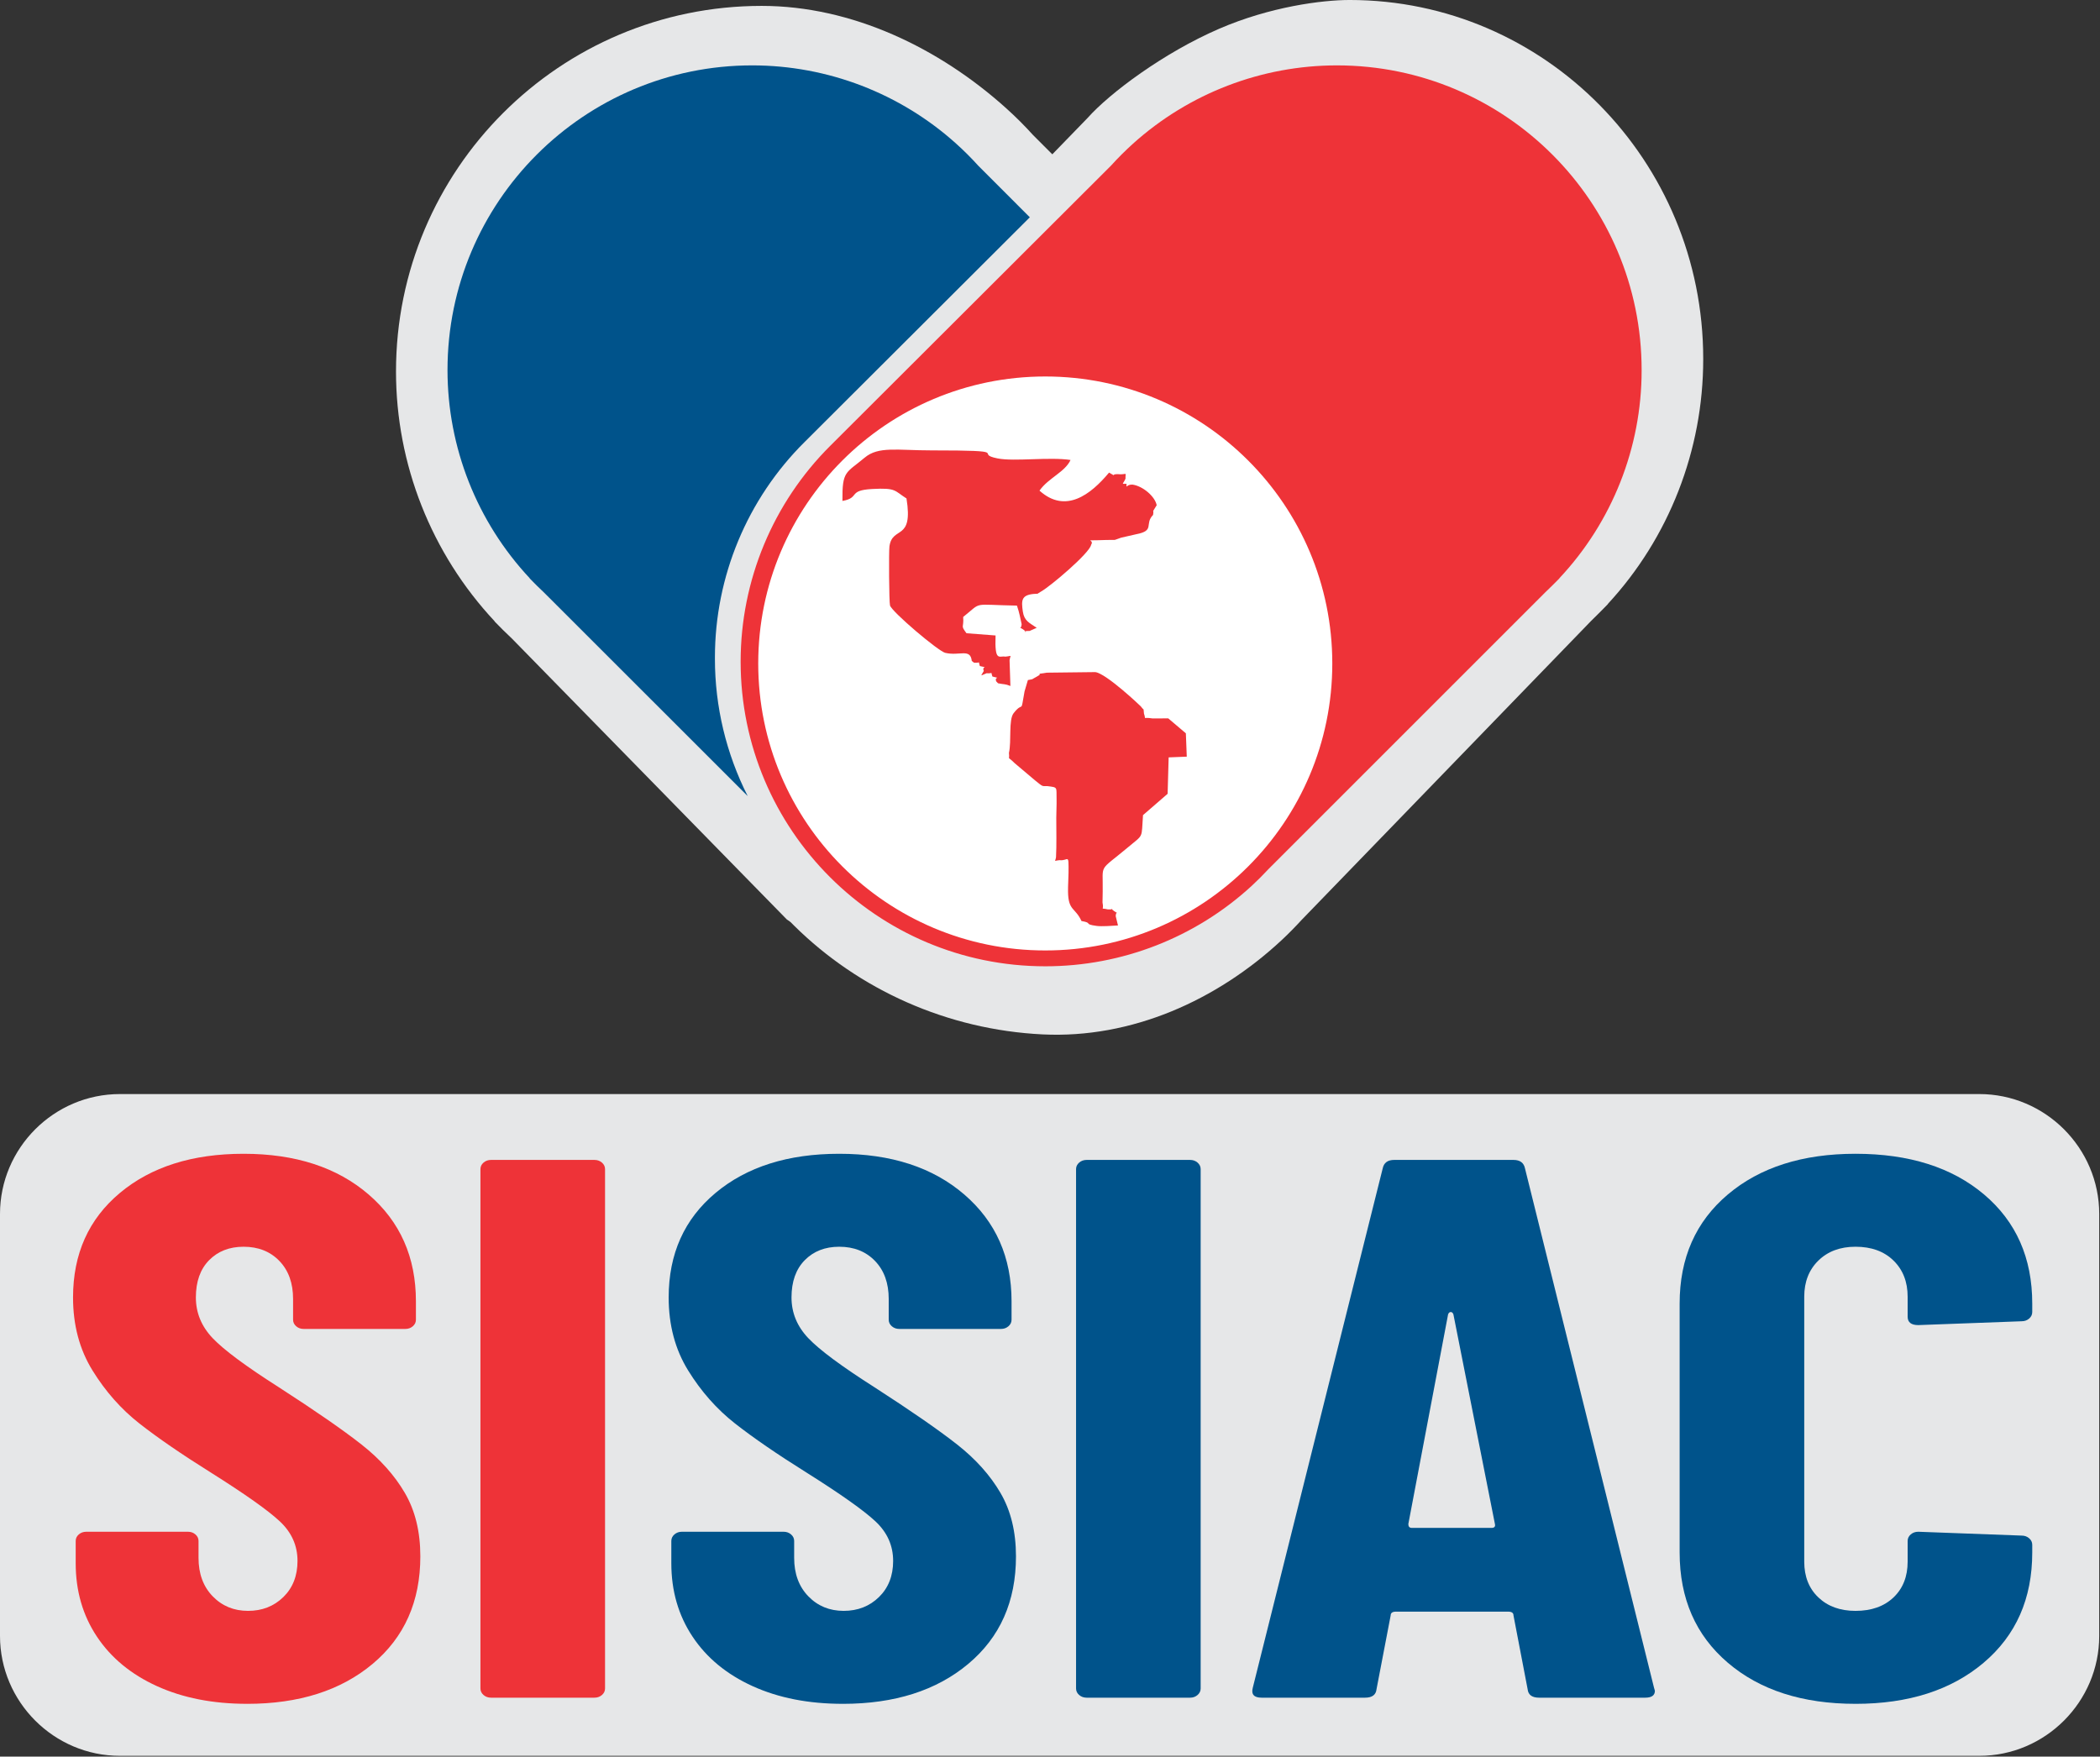 <?xml version="1.0"?>
<svg width="21960" height="18372" xmlns="http://www.w3.org/2000/svg" xmlns:svg="http://www.w3.org/2000/svg" clip-rule="evenodd" fill-rule="evenodd" version="1.1" xml:space="preserve">
 <rect width="100%" height="100%" fill="#333333" stroke="none"/>
 <defs>
  <style type="text/css">
   <![CDATA[
    .fil2 {fill:none}
    .fil6 {fill:white}
    .fil0 {fill:#E6E7E8}
    .fil7 {fill:#EE3338}
    .fil5 {fill:#E6E7E8;fill-rule:nonzero}
    .fil1 {fill:#D2D4D5;fill-rule:nonzero}
    .fil3 {fill:#EE3338;fill-rule:nonzero}
    .fil4 {fill:#00538B;fill-rule:nonzero}
   ]]>
  </style>
  <clipPath id="id0">
   <path d="m10271.54,21459.47l19443.45,0c689.81,0 1254.18,564.47 1254.18,1254.17l0,4413.12c0,689.69 -564.48,1254.17 -1254.18,1254.17l-19443.45,0c-689.69,0 -1254.18,-564.37 -1254.18,-1254.17l0,-4413.12c0,-689.81 564.38,-1254.17 1254.18,-1254.17z" id="svg_1"/>
  </clipPath>
  <clipPath id="id1"/>
  <clipPath id="id2">
   <path d="m10271.54,21459.47l19443.45,0c689.81,0 1254.18,564.47 1254.18,1254.17l0,4413.12c0,689.69 -564.48,1254.17 -1254.18,1254.17l-19443.45,0c-689.69,0 -1254.18,-564.37 -1254.18,-1254.17l0,-4413.12c0,-689.81 564.38,-1254.17 1254.18,-1254.17z" id="svg_2"/>
  </clipPath>
 </defs>
 <g class="layer" display="inline">
  <title>Layer 1</title>
  <path class="fil0" d="m1254.18,11442.52l19443.45,0c689.81,0 1254.18,564.47 1254.18,1254.17l0,4413.12c0,689.69 -564.48,1254.17 -1254.18,1254.17l-19443.45,0c-689.69,0 -1254.18,-564.37 -1254.18,-1254.17l0,-4413.12c0,-689.81 564.38,-1254.17 1254.18,-1254.17z" id="svg_3"/>
  <path class="fil2" d="m1254.18,11442.52l19443.45,0c689.81,0 1254.18,564.47 1254.18,1254.17l0,4413.12c0,689.69 -564.48,1254.17 -1254.18,1254.17l-19443.45,0c-689.69,0 -1254.18,-564.37 -1254.18,-1254.17l0,-4413.12c0,-689.81 564.38,-1254.17 1254.18,-1254.17z" id="svg_11"/>
  <path class="fil3" d="m2584.35,17819.99c-357.33,0 -671.52,-61.6 -942.59,-184.8c-271.08,-123.2 -480.54,-295.95 -628.4,-518.25c-147.86,-222.29 -221.8,-478.06 -221.8,-767.31l0,-233.01c0,-26.78 10.79,-49.54 32.35,-68.29c21.56,-18.75 47.74,-28.12 78.54,-28.12l1062.74,0c30.8,0 56.98,9.37 78.54,28.12c21.56,18.74 32.35,41.51 32.35,68.29l0,176.77c0,166.04 49.28,299.96 147.85,401.73c98.58,101.78 221.79,152.66 369.65,152.66c147.86,0 271.09,-48.2 369.66,-144.62c98.57,-96.42 147.86,-222.3 147.86,-377.63c0,-160.7 -61.62,-298.63 -184.83,-413.79c-123.22,-115.16 -363.49,-285.23 -720.81,-510.21c-308.04,-192.84 -557.55,-364.24 -748.53,-514.22c-191,-149.98 -354.25,-334.79 -489.8,-554.4c-135.53,-219.61 -203.3,-474.04 -203.3,-763.29c0,-455.31 163.27,-819.54 489.78,-1092.72c326.53,-273.18 757.78,-409.77 1293.76,-409.77c542.15,0 978.02,141.94 1307.63,425.84c329.6,283.89 494.39,656.17 494.39,1116.83l0,192.83c0,26.79 -10.78,49.55 -32.34,68.3c-21.56,18.75 -47.74,28.12 -78.55,28.12l-1062.73,0c-30.8,0 -56.98,-9.37 -78.54,-28.12c-21.56,-18.74 -32.35,-41.51 -32.35,-68.3l0,-216.94c0,-166.04 -47.74,-298.62 -143.23,-397.72c-95.49,-99.1 -220.26,-148.64 -374.27,-148.64c-147.85,0 -267.99,46.86 -360.41,140.6c-92.4,93.74 -138.61,223.63 -138.61,389.69c0,160.7 58.54,302.64 175.58,425.84c117.06,123.2 348.09,294.61 693.09,514.23c381.98,246.4 669.99,445.93 864.05,598.59c194.07,152.66 345.01,321.38 452.83,506.18c107.81,184.81 161.72,405.76 161.72,662.87c0,471.37 -166.34,846.33 -499.02,1124.86c-332.69,278.54 -770.1,417.81 -1312.25,417.81l-0.01,-0.01z" id="svg_12"/>
  <path class="fil3" d="m5134.95,17755.71c-30.82,0 -57,-9.38 -78.55,-28.12c-21.57,-18.75 -32.35,-41.52 -32.35,-68.3l0,-5431.47c0,-26.78 10.78,-49.55 32.35,-68.3c21.55,-18.74 47.73,-28.12 78.55,-28.12l1081.21,0c30.81,0 56.99,9.38 78.54,28.12c21.57,18.74 32.34,41.52 32.34,68.3l0,5431.47c0,26.78 -10.77,49.54 -32.34,68.3c-21.55,18.74 -47.73,28.12 -78.54,28.12l-1081.21,0z" id="svg_13"/>
  <path class="fil4" d="m8812.89,17819.99c-357.32,0 -671.51,-61.6 -942.58,-184.8c-271.09,-123.2 -480.55,-295.95 -628.41,-518.25c-147.86,-222.29 -221.79,-478.06 -221.79,-767.31l0,-233.01c0,-26.78 10.79,-49.54 32.34,-68.29c21.57,-18.75 47.75,-28.12 78.55,-28.12l1062.73,0c30.81,0 56.99,9.37 78.54,28.12c21.57,18.74 32.36,41.51 32.36,68.29l0,176.77c0,166.04 49.27,299.96 147.84,401.73c98.59,101.78 221.8,152.66 369.66,152.66c147.86,0 271.08,-48.2 369.65,-144.62c98.57,-96.42 147.86,-222.3 147.86,-377.63c0,-160.7 -61.62,-298.63 -184.83,-413.79c-123.22,-115.16 -363.48,-285.23 -720.81,-510.21c-308.03,-192.84 -557.55,-364.24 -748.53,-514.22c-190.99,-149.98 -354.24,-334.79 -489.79,-554.4c-135.53,-219.61 -203.3,-474.04 -203.3,-763.29c0,-455.31 163.27,-819.54 489.78,-1092.72c326.52,-273.18 757.78,-409.77 1293.75,-409.77c542.15,0 978.03,141.94 1307.63,425.84c329.6,283.89 494.4,656.17 494.4,1116.83l0,192.83c0,26.79 -10.78,49.55 -32.35,68.3c-21.55,18.75 -47.73,28.12 -78.55,28.12l-1062.72,0c-30.8,0 -56.98,-9.37 -78.55,-28.12c-21.55,-18.74 -32.34,-41.51 -32.34,-68.3l0,-216.94c0,-166.04 -47.75,-298.62 -143.24,-397.72c-95.49,-99.1 -220.25,-148.64 -374.27,-148.64c-147.84,0 -267.98,46.86 -360.4,140.6c-92.41,93.74 -138.61,223.63 -138.61,389.69c0,160.7 58.53,302.64 175.57,425.84c117.06,123.2 348.09,294.61 693.1,514.23c381.97,246.4 669.98,445.93 864.05,598.59c194.06,152.66 345,321.38 452.82,506.18c107.81,184.81 161.72,405.76 161.72,662.87c0,471.37 -166.33,846.33 -499.02,1124.86c-332.68,278.54 -770.1,417.81 -1312.25,417.81l-0.01,-0.01z" id="svg_14"/>
  <path class="fil4" d="m11363.38,17755.71c-30.81,0 -56.99,-9.38 -78.55,-28.12c-21.57,-18.75 -32.34,-41.52 -32.34,-68.3l0,-5431.47c0,-26.78 10.77,-49.55 32.34,-68.3c21.56,-18.74 47.74,-28.12 78.55,-28.12l1081.22,0c30.8,0 56.98,9.38 78.54,28.12c21.56,18.74 32.34,41.52 32.34,68.3l0,5431.47c0,26.78 -10.78,49.54 -32.34,68.3c-21.56,18.74 -47.74,28.12 -78.54,28.12l-1081.22,0z" id="svg_15"/>
  <path class="fil4" d="m16094.82,17755.71c-73.93,0 -113.97,-29.46 -120.13,-88.38l-147.85,-771.33c0,-26.79 -18.49,-40.18 -55.45,-40.18l-1173.63,0c-36.97,0 -55.45,13.39 -55.45,40.18l-147.86,771.33c-6.16,58.92 -46.19,88.38 -120.13,88.38l-1081.22,0c-80.09,0 -110.89,-34.82 -92.42,-104.45l1358.46,-5431.47c12.32,-58.92 52.36,-88.38 120.12,-88.38l1247.57,0c67.77,0 107.81,29.46 120.13,88.38l1349.21,5431.47l9.24,32.14c0,48.21 -33.89,72.32 -101.66,72.32l-1108.94,0l0.01,-0.01zm-1367.69,-1815.85c0,26.78 12.33,40.18 36.97,40.18l831.71,0c30.8,0 43.13,-13.4 36.96,-40.18l-434.33,-2193.48c-6.16,-16.06 -15.4,-24.1 -27.72,-24.1c-12.33,0 -21.56,8.04 -27.72,24.1l-415.86,2193.48l-0.01,0z" id="svg_16"/>
  <path class="fil4" d="m19403.23,17819.99c-554.46,0 -999.58,-143.28 -1335.35,-429.86c-335.75,-286.57 -503.64,-670.9 -503.64,-1152.98l0,-2603.25c0,-476.73 167.89,-857.04 503.64,-1140.94c335.77,-283.89 780.89,-425.84 1335.35,-425.84c560.64,0 1008.83,141.94 1344.59,425.84c335.76,283.89 503.65,664.21 503.65,1140.94l0,88.38c0,26.78 -10.79,49.54 -32.35,68.3c-21.56,18.74 -47.74,28.12 -78.55,28.12l-1081.21,40.18c-73.94,0 -110.9,-29.46 -110.9,-88.39l0,-208.9c0,-155.34 -49.28,-281.22 -147.86,-377.63c-98.57,-96.42 -231.03,-144.62 -397.37,-144.62c-160.18,0 -289.55,48.2 -388.13,144.62c-98.57,96.42 -147.86,222.3 -147.86,377.63l0,2771.98c0,155.35 49.29,279.89 147.86,373.62c98.58,93.74 227.95,140.6 388.13,140.6c166.33,0 298.8,-46.86 397.37,-140.6c98.58,-93.74 147.86,-218.28 147.86,-373.62l0,-216.94c0,-26.78 10.79,-49.54 32.35,-68.29c21.55,-18.75 47.74,-28.12 78.55,-28.12l1081.21,40.17c30.81,0 56.99,9.38 78.55,28.12c21.56,18.75 32.35,41.52 32.35,68.3l0,80.35c0,482.08 -169.43,866.41 -508.27,1152.98c-338.85,286.57 -785.5,429.86 -1339.97,429.86l0,-0.01z" id="svg_17"/>
  <g id="svg_18" transform="translate(-9017.36, -10017)">
   <path class="fil5" d="m17414.13,18495.34c0,-2.81 0,-6.07 0,-8.87c0,-1015.62 -494.44,-2967.12 226.23,-3682.2l0.02,0.08l2824.99,-2729.18l-646.08,-646.54c-87.05,-96.32 -180.36,-189.63 -276.95,-276.41l0,0l-0.14,-0.24c-701.92,-632.74 -1614.61,-1073.31 -2559.97,-1073.31c-2111.52,0 -3823.87,1712.34 -3823.87,3823.88c0,969.63 369.26,1904.24 1031.24,2611.94l-0.06,0.17l0,2.25c57.68,60.07 117.76,119.39 180.25,177.97l2876.34,2939.48l934.16,600.93c-270,-533.28 -766.16,-1132.65 -766.16,-1730.6c0,-2.79 0,-6.51 0,-9.3l0,-0.06l0,0.01z" id="svg_19"/>
   <path class="fil5" d="m26828.16,13770.68c0,-0.16 0,-1.09 0,-1.09c0,-2072.16 -1655.71,-3752.64 -3697.4,-3752.64c-286.56,0 -829.88,69.43 -1366.19,301.6c-574.57,248.72 -1141.18,669.62 -1375.6,933.78l-3076.66,3170.61l-0.12,-0.05c-696.47,703.55 -1088.78,1661.63 -1088.78,2659.59c0,2072.44 1700.02,3656.14 3697.84,3753.13c925.31,44.92 1819.37,-352.81 2501.52,-988.8l-0.18,-0.14l3.08,-2.63c70.59,-66.35 138.96,-135.77 204.33,-207.41l3026.55,-3126.4c58.1,-56.32 116.18,-114.55 174.28,-174.7l0,-2.2l0,0c640.15,-692.61 997.33,-1608.48 997.33,-2558.64c0,-0.9 0,-4.96 0,-4.09l0,0.08z" id="svg_20"/>
   <path class="fil4" d="m16493.41,16900.46c0,-2.35 0,-5.06 0,-7.39c0,-846.39 338.09,-1658.25 938.66,-2254.17l0.03,0.07l2354.24,-2349.37l-538.44,-538.8c-72.53,-80.28 -150.28,-158.05 -230.77,-230.37l0,0l-0.14,-0.18c-584.96,-527.3 -1345.54,-819.47 -2133.36,-819.47c-1759.66,0 -3186.68,1427.02 -3186.68,3186.68c0,808.05 307.74,1586.91 859.4,2176.7l-0.03,0.13l0,1.88c48.05,50.06 98.13,99.5 150.19,148.31l2129.7,2128.58c-225.01,-444.4 -342.81,-936.5 -342.81,-1434.82c0,-2.33 0,-5.42 0,-7.75l0.01,-0.03z" id="svg_21"/>
   <circle class="fil6" cx="19924.67" cy="16958.63" id="svg_22" r="3078.85"/>
   <path class="fil3" d="m26184.1,13888.02c0,-0.14 0,-0.92 0,-0.92c0,-1759.45 -1426.85,-3186.3 -3186.3,-3186.3c-787.34,0 -1547.06,291.74 -2132.1,818.45l0.14,-0.12l0,0c-80.43,72.6 -158.28,150.08 -230.82,230.59l-2934.35,2928.72l-0.1,-0.05c-600.2,597.38 -938.27,1410.87 -938.27,2258.21c0,1759.66 1427.02,3186.68 3186.68,3186.68c798.32,0 1567.85,-299.57 2155.7,-839.57l-0.13,-0.1l2.63,-2.25c60.82,-56.32 119.77,-115.26 176.09,-176.09l2891.18,-2891.18c50.05,-47.82 100.13,-97.26 150.19,-148.32l0,-1.88l0,0c551.65,-588.08 859.47,-1365.73 859.47,-2172.48c0,-0.77 0,-2.71 0,-3.49l0,0.08l-0.01,0.02zm-6236.31,6069.59c-1657.42,0 -3001.55,-1344.14 -3001.55,-3001.57c0,-1657.43 1344.13,-3001.56 3001.56,-3001.56c1657.44,0 3001.57,1344.13 3001.57,3001.56c0,0.01 0,0.37 0,0.37c0,1657.22 -1343.96,3001.19 -3001.18,3001.19c0,0 -0.38,0 -0.38,0l-0.02,0.01z" id="svg_23"/>
   <path class="fil7" d="m19179.51,16929.91l23.11,17.92c74.41,6.13 40.69,-25.32 61.34,35.3c103.18,25.48 15.49,-7.69 40.99,50.8c-32.84,60.98 -42.49,52.8 29.08,24.35c73.76,5.64 39.38,-24.77 61.18,34.35c102.1,27.17 15.26,-7.24 40.3,51.45l18.46,19.26c67.99,13.85 69.45,4.3 129.4,28.09l-8.92,-268.7c9.23,-63.06 30.61,-44.61 -44.42,-38.1c-64.72,-11.8 -111.83,60.45 -101.95,-221.38l-304.14,-23.4c-65.92,-88.15 -25.46,-51.91 -34.54,-170.21c206,-163.95 79.25,-127.33 562.37,-118.69c25.95,75.8 35.15,132.05 49.22,195.27c-5.08,67.36 -44.8,12.78 15.64,53.9c68.61,46.7 -41.38,14.54 67.92,15.57l73.8,-32.62c-76.37,-52.27 -130.87,-71.67 -145.13,-170.24c-17.07,-117.88 -13.73,-170.31 109.71,-183.71c75.25,-7.17 16.76,10.04 83.06,-26.85c94.91,-52.83 507.57,-401.66 521.45,-487.87c42.76,-64.27 -119.37,-39.14 154.28,-49.86c130.17,-5.12 53.41,12.23 159.55,-24.18l157.44,-35.95c200.31,-38 82.79,-105.84 176.36,-201.82c13.23,-75.7 -22.69,-0.16 38.03,-101.62c-17.61,-92.13 -145.36,-201.11 -254.41,-215.87c-69.03,-1.7 -61.3,52.79 -61.3,-8.28c-60.99,0 -36.84,7.27 -10.39,-53.29c-1.81,-67.88 19.15,-47.96 -47.99,-45.94c-136.43,-11.02 -22.76,37.77 -123.94,-17.86c-191.16,229.14 -454.43,434.35 -727.54,188.57c93.41,-132.91 265.92,-193.32 324.68,-320.52c-219.54,-33.89 -588.36,18.48 -762.98,-16.32c-264.04,-52.59 191.78,-83.95 -690.01,-83.95c-362.71,0 -555.4,-45.45 -700.14,76.23c-195.47,164.27 -235.66,133.62 -232.12,452.47c186.67,-33.34 51.49,-110.93 311.8,-124.95c253.92,-13.69 228.58,17.36 358.02,99.04c73.07,453.68 -147.36,281.22 -178.28,501.19c-7.23,51.49 -4.19,583.84 5.96,617.93c20.23,68.01 505.34,478.6 577.45,495.55c150.86,35.49 262.53,-51 277.61,84.92l-0.01,0.02z" id="svg_24"/>
   <path class="fil7" d="m19766.22,17129.5l-35.07,118.65c-44.76,253.77 -6.74,91.03 -114.06,227.61c-54.87,69.87 -20.8,291.57 -49.22,416.26c10.04,88.71 -26.46,21.34 59.84,106.73l213.35,180.25c88.29,71.83 72.41,58.59 126.71,59.64c115.25,14.5 94.83,7.3 98.29,135.86c1.62,60.68 -3.04,132.54 -3.04,195.24c-0.03,138.07 4.04,282 -2.8,413.59c-9.12,51.68 -26.61,36.24 36.34,30.08c94.18,11.44 96.29,-83.14 94.45,133.45c-0.58,64.17 -6.04,132.03 -5.16,196.71c2.81,201.89 75.79,163.89 140.63,306.31c125.17,21.08 14.16,31.61 158.4,51.16c52.99,7.21 167.2,-1.17 223.46,-4.82l-23.96,-97.71c1.85,-65.08 41.92,-10.98 -16.95,-52.79c-64.03,-45.46 31.49,-13.11 -64.96,-17.3c-87.52,-21.8 -37.22,20.62 -56.02,-73.2c-0.35,-1.79 1.77,-101.85 1.96,-112.5c5.31,-305.1 -51.76,-198.99 266.49,-465.6c166.47,-139.48 136.44,-84.5 155.05,-334.95l257.38,-223.01l10.7,-380.84l189.51,-7.59l-9.51,-244.1l-184.35,-156.53c-23.11,-0.36 -157.21,1.96 -165.93,0.59c-111.63,-17.4 -61.41,22.39 -87.6,-49.53c-10.43,-73.4 11.31,-17.17 -32.96,-76.13c-2.77,-3.65 -363.25,-346.65 -477,-358.61l-506.3,5.9c-174.12,29.13 -3.84,-10.53 -110.86,44.64c-58.49,30.18 -16.65,19.72 -86.79,32.53l-0.02,0.01z" id="svg_25"/>
  </g>
 </g>
</svg>